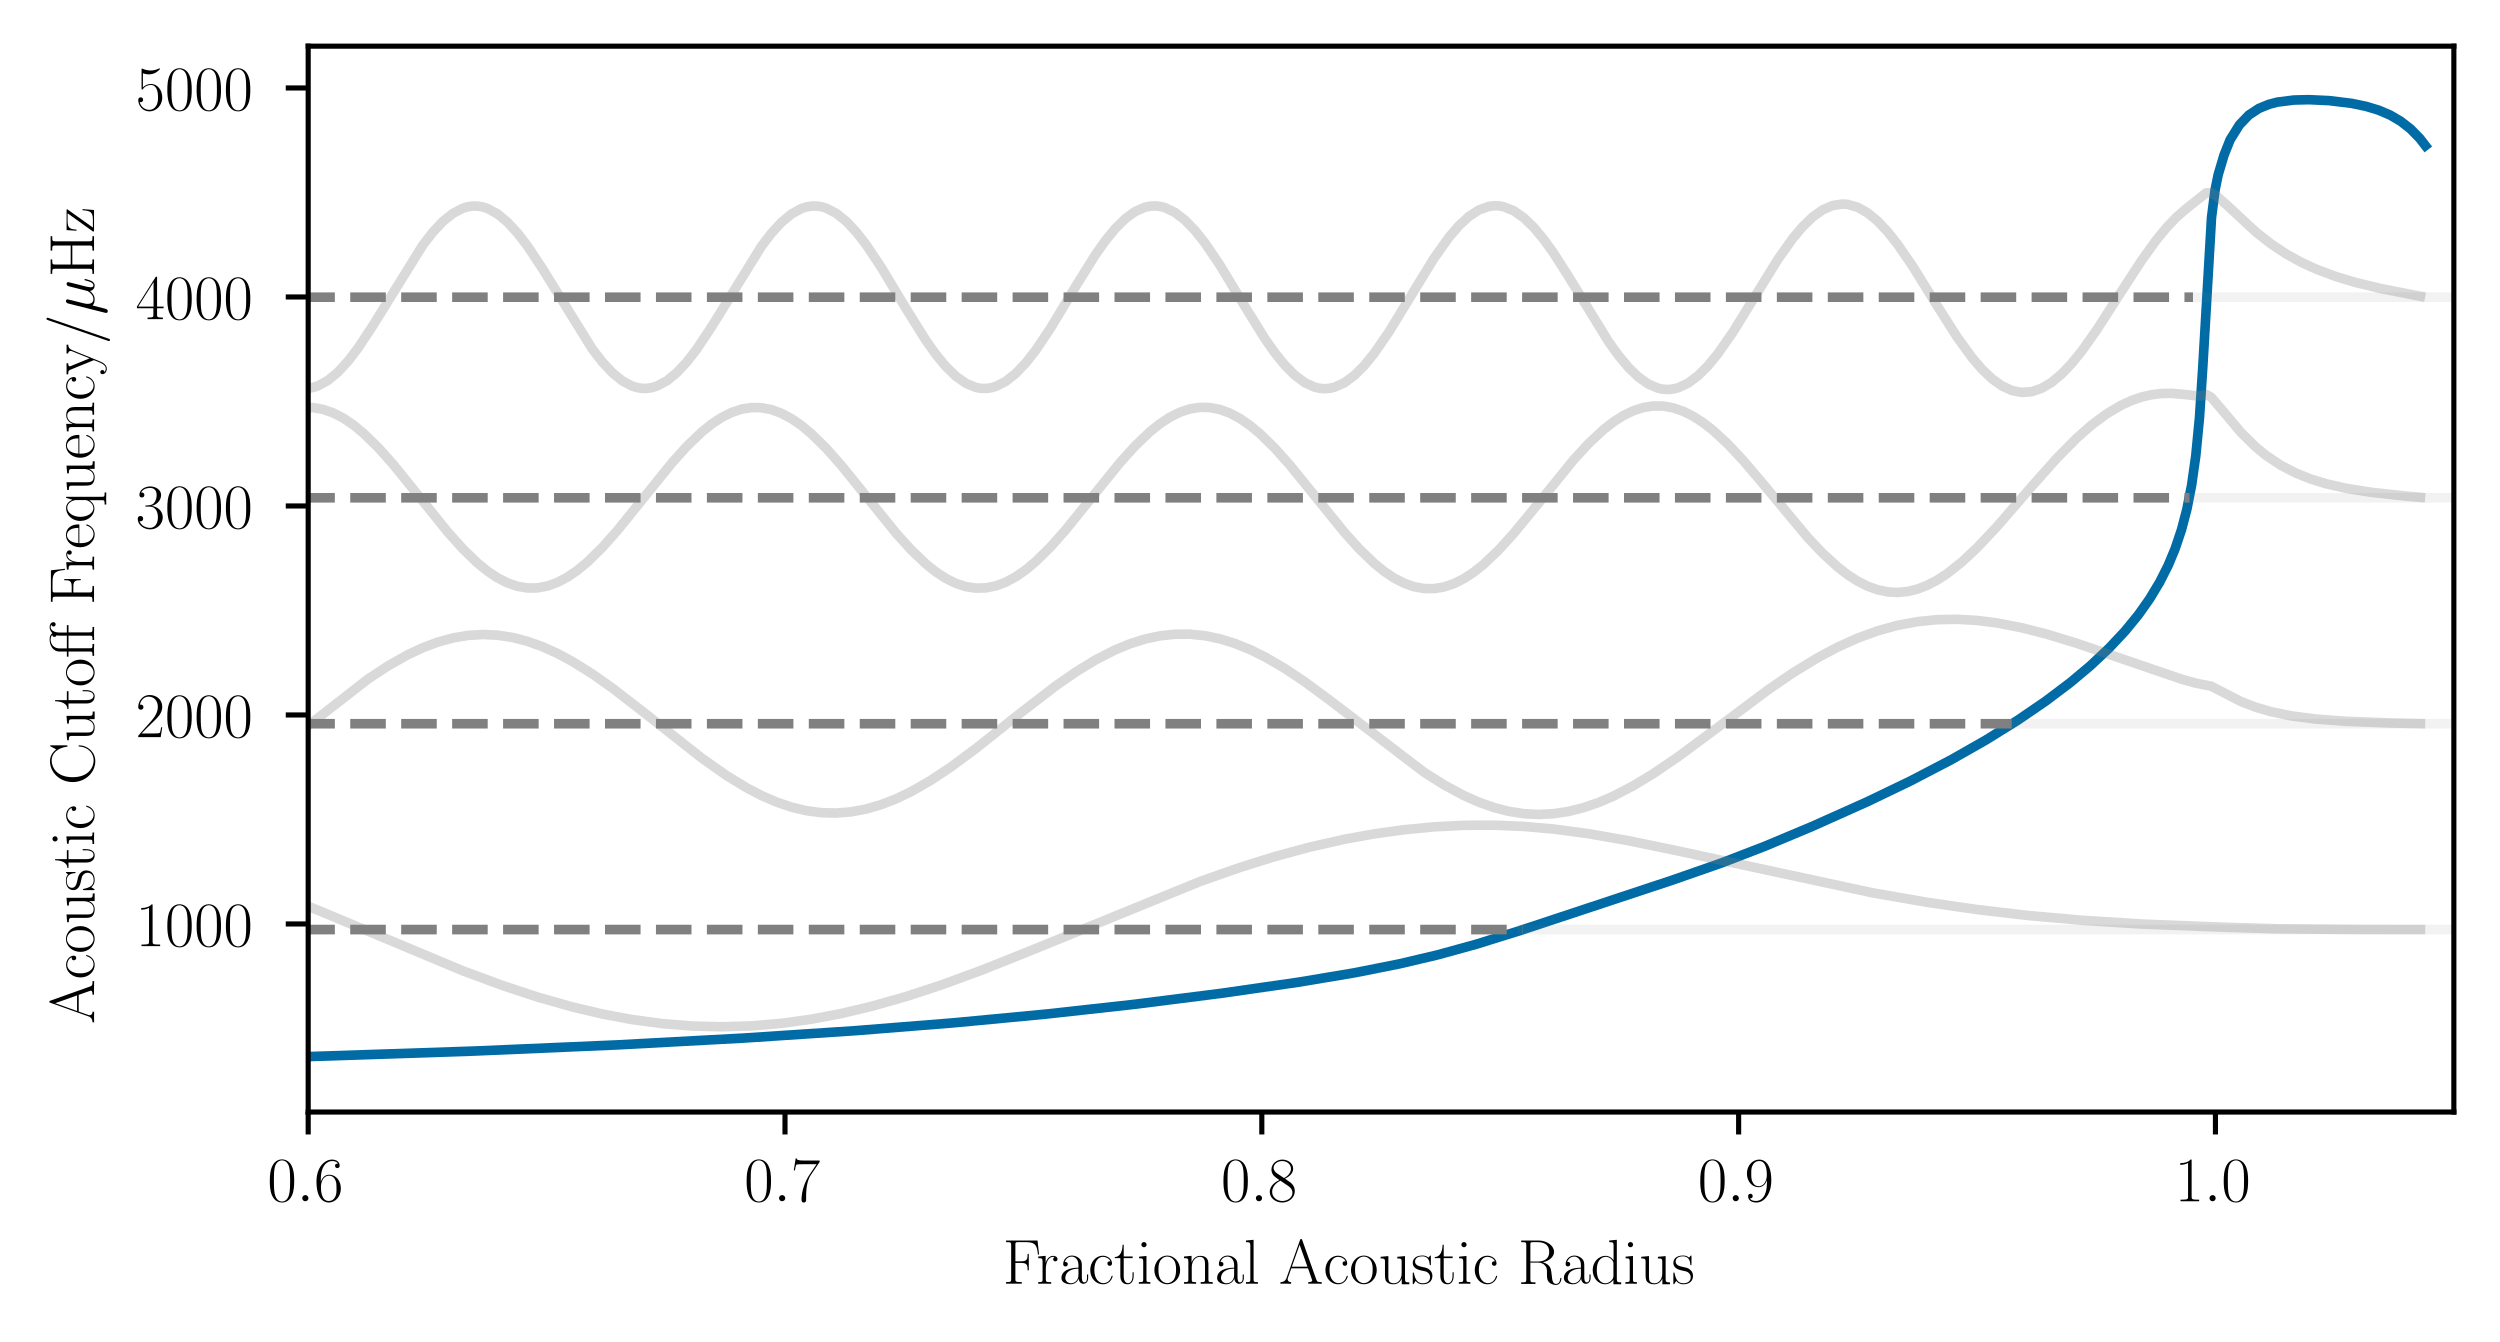 <?xml version="1.0" encoding="utf-8" standalone="no"?>
<!DOCTYPE svg PUBLIC "-//W3C//DTD SVG 1.1//EN"
  "http://www.w3.org/Graphics/SVG/1.1/DTD/svg11.dtd">
<!-- Created with matplotlib (https://matplotlib.org/) -->
<svg height="209.431pt" version="1.1" viewBox="0 0 390.088 209.431" width="390.088pt" xmlns="http://www.w3.org/2000/svg" xmlns:xlink="http://www.w3.org/1999/xlink">
 <defs>
  <style type="text/css">*{stroke-linecap:butt;stroke-linejoin:round;}</style>
 </defs>
 <g id="figure_1">
  <g id="patch_1">
   <path d="M 0 209.431 
L 390.088 209.431 
L 390.088 0 
L 0 0 
z
" style="fill:none;"/>
  </g>
  <g id="axes_1">
   <g id="patch_2">
    <path d="M 48.088 173.52 
L 382.888 173.52 
L 382.888 7.2 
L 48.088 7.2 
z
" style="fill:none;"/>
   </g>
   <g id="matplotlib.axis_1">
    <g id="xtick_1">
     <g id="line2d_1">
      <defs>
       <path d="M 0 0 
L 0 3.5 
" id="m624932d292" style="stroke:#000000;stroke-width:0.8;"/>
      </defs>
      <g>
       <use style="stroke:#000000;stroke-width:0.8;" x="48.088" xlink:href="#m624932d292" y="173.52"/>
      </g>
     </g>
     <g id="text_1">
      <!-- $\mathdefault{0.6}$ -->
      <g transform="translate(41.723 187.438)scale(0.1 -0.1)">
       <defs>
        <path d="M 42 31.641 
C 42 37.75 41.906 48.125 37.703 56.109 
C 34 63.109 28.094 65.594 22.906 65.594 
C 18.094 65.594 12 63.406 8.203 56.203 
C 4.203 48.719 3.797 39.438 3.797 31.641 
C 3.797 25.953 3.906 17.281 7 9.672 
C 11.297 -0.609 19 -2 22.906 -2 
C 27.5 -2 34.5 -0.109 38.594 9.375 
C 41.594 16.281 42 24.359 42 31.641 
z
M 22.906 -0.406 
C 16.5 -0.406 12.703 5.078 11.297 12.688 
C 10.203 18.562 10.203 27.156 10.203 32.75 
C 10.203 40.438 10.203 46.828 11.5 52.922 
C 13.406 61.391 19 64 22.906 64 
C 27 64 32.297 61.297 34.203 53.125 
C 35.5 47.438 35.594 40.734 35.594 32.75 
C 35.594 26.25 35.594 18.266 34.406 12.375 
C 32.297 1.484 26.406 -0.406 22.906 -0.406 
z
" id="CMR17-48"/>
        <path d="M 18.406 4.797 
C 18.406 7.688 16 9.672 13.594 9.672 
C 10.703 9.672 8.703 7.281 8.703 4.891 
C 8.703 2 11.094 0 13.5 0 
C 16.406 0 18.406 2.391 18.406 4.797 
z
" id="CMMI12-58"/>
        <path d="M 10.594 34 
C 10.594 57.656 21.797 63 28.297 63 
C 30.406 63 35.5 62.641 37.5 59 
C 35.906 59 32.906 59 32.906 55.516 
C 32.906 52.828 35.094 51.922 36.5 51.922 
C 37.406 51.922 40.094 52.312 40.094 55.625 
C 40.094 61.781 35.094 65.297 28.203 65.297 
C 16.297 65.297 3.797 52.969 3.797 31 
C 3.797 3.953 15.094 -2 23.094 -2 
C 32.797 -2 42 6.672 42 20.047 
C 42 32.516 33.906 41.594 23.703 41.594 
C 17.594 41.594 13.094 37.609 10.594 30.625 
z
M 23.094 0.391 
C 10.797 0.391 10.797 18.75 10.797 22.438 
C 10.797 29.625 14.203 40 23.5 40 
C 25.203 40 30.094 40 33.406 33.125 
C 35.203 29.219 35.203 25.141 35.203 20.141 
C 35.203 14.75 35.203 10.781 33.094 6.781 
C 30.906 2.672 27.703 0.391 23.094 0.391 
z
" id="CMR17-54"/>
       </defs>
       <use transform="scale(0.996)" xlink:href="#CMR17-48"/>
       <use transform="translate(45.69 0)scale(0.996)" xlink:href="#CMMI12-58"/>
       <use transform="translate(72.788 0)scale(0.996)" xlink:href="#CMR17-54"/>
      </g>
     </g>
    </g>
    <g id="xtick_2">
     <g id="line2d_2">
      <g>
       <use style="stroke:#000000;stroke-width:0.8;" x="122.488" xlink:href="#m624932d292" y="173.52"/>
      </g>
     </g>
     <g id="text_2">
      <!-- $\mathdefault{0.7}$ -->
      <g transform="translate(116.123 187.438)scale(0.1 -0.1)">
       <defs>
        <path d="M 45.094 61.578 
L 45.094 63.766 
L 21.594 63.766 
C 9.906 63.766 9.703 65.078 9.297 67 
L 7.5 67 
L 4.594 48.344 
L 6.406 48.344 
C 6.703 50.234 7.406 55.312 8.594 57.203 
C 9.203 58 16.594 58 18.297 58 
L 40.297 58 
L 29.203 41.578 
C 21.797 30.531 16.703 15.609 16.703 2.578 
C 16.703 1.391 16.703 -2 20.297 -2 
C 23.906 -2 23.906 1.391 23.906 2.672 
L 23.906 7.266 
C 23.906 23.562 26.703 34.312 31.297 41.188 
z
" id="CMR17-55"/>
       </defs>
       <use transform="scale(0.996)" xlink:href="#CMR17-48"/>
       <use transform="translate(45.69 0)scale(0.996)" xlink:href="#CMMI12-58"/>
       <use transform="translate(72.788 0)scale(0.996)" xlink:href="#CMR17-55"/>
      </g>
     </g>
    </g>
    <g id="xtick_3">
     <g id="line2d_3">
      <g>
       <use style="stroke:#000000;stroke-width:0.8;" x="196.888" xlink:href="#m624932d292" y="173.52"/>
      </g>
     </g>
     <g id="text_3">
      <!-- $\mathdefault{0.8}$ -->
      <g transform="translate(190.523 187.438)scale(0.1 -0.1)">
       <defs>
        <path d="M 27.203 35.375 
C 33.5 38.547 39.906 43.328 39.906 50.984 
C 39.906 60.016 31.094 65.297 23 65.297 
C 13.906 65.297 5.906 58.734 5.906 49.688 
C 5.906 47.203 6.5 42.922 10.406 39.141 
C 11.406 38.156 15.594 35.172 18.297 33.281 
C 13.797 30.984 3.297 25.531 3.297 14.594 
C 3.297 4.359 13.094 -2 22.797 -2 
C 33.5 -2 42.5 5.656 42.5 15.781 
C 42.5 24.844 36.406 29.016 32.406 31.703 
z
M 14.094 44.094 
C 13.297 44.594 9.297 47.672 9.297 52.359 
C 9.297 58.422 15.594 63 22.797 63 
C 30.703 63 36.5 57.438 36.5 50.969 
C 36.5 41.703 26.094 36.422 25.594 36.422 
C 25.5 36.422 25.406 36.422 24.594 37.031 
z
M 32.5 23.734 
C 34 22.641 38.797 19.375 38.797 13.297 
C 38.797 5.953 31.406 0.391 23 0.391 
C 13.906 0.391 7 6.844 7 14.688 
C 7 22.547 13.094 29.094 20 32.188 
z
" id="CMR17-56"/>
       </defs>
       <use transform="scale(0.996)" xlink:href="#CMR17-48"/>
       <use transform="translate(45.69 0)scale(0.996)" xlink:href="#CMMI12-58"/>
       <use transform="translate(72.788 0)scale(0.996)" xlink:href="#CMR17-56"/>
      </g>
     </g>
    </g>
    <g id="xtick_4">
     <g id="line2d_4">
      <g>
       <use style="stroke:#000000;stroke-width:0.8;" x="271.288" xlink:href="#m624932d292" y="173.52"/>
      </g>
     </g>
     <g id="text_4">
      <!-- $\mathdefault{0.9}$ -->
      <g transform="translate(264.923 187.438)scale(0.1 -0.1)">
       <defs>
        <path d="M 35.203 29.125 
C 35.203 7.25 26.094 0.484 18.594 0.484 
C 16.297 0.484 10.703 0.484 8.406 4.594 
C 11 4.188 12.906 5.578 12.906 8.094 
C 12.906 10.812 10.703 11.703 9.297 11.703 
C 8.406 11.703 5.703 11.297 5.703 7.906 
C 5.703 1.109 11.594 -2 18.797 -2 
C 30.297 -2 42 10.531 42 32.391 
C 42 59.641 30.797 65.297 23.203 65.297 
C 13.297 65.297 3.797 56.688 3.797 43.406 
C 3.797 31.109 11.906 22 22.094 22 
C 30.5 22 34.203 29.734 35.203 33 
z
M 22.297 23.594 
C 19.594 23.594 15.797 24.094 12.703 30.031 
C 10.594 33.891 10.594 38.453 10.594 43.297 
C 10.594 49.156 10.594 53.203 13.406 57.562 
C 14.797 59.641 17.406 63 23.203 63 
C 35 63 35 45.078 35 41.125 
C 35 34.094 31.797 23.594 22.297 23.594 
z
" id="CMR17-57"/>
       </defs>
       <use transform="scale(0.996)" xlink:href="#CMR17-48"/>
       <use transform="translate(45.69 0)scale(0.996)" xlink:href="#CMMI12-58"/>
       <use transform="translate(72.788 0)scale(0.996)" xlink:href="#CMR17-57"/>
      </g>
     </g>
    </g>
    <g id="xtick_5">
     <g id="line2d_5">
      <g>
       <use style="stroke:#000000;stroke-width:0.8;" x="345.688" xlink:href="#m624932d292" y="173.52"/>
      </g>
     </g>
     <g id="text_5">
      <!-- $\mathdefault{1.0}$ -->
      <g transform="translate(339.323 187.438)scale(0.1 -0.1)">
       <defs>
        <path d="M 26.594 63.406 
C 26.594 65.5 26.5 65.5 25.094 65.5 
C 21.203 61.188 15.297 59.797 9.703 59.797 
C 9.406 59.797 8.906 59.797 8.797 59.5 
C 8.703 59.297 8.703 59.094 8.703 57 
C 11.797 57 17 57.594 21 59.984 
L 21 7.203 
C 21 3.688 20.797 2.5 12.203 2.5 
L 9.203 2.5 
L 9.203 0 
C 14 0 19 0 23.797 0 
C 28.594 0 33.594 0 38.406 0 
L 38.406 2.5 
L 35.406 2.5 
C 26.797 2.5 26.594 3.594 26.594 7.156 
z
" id="CMR17-49"/>
       </defs>
       <use transform="scale(0.996)" xlink:href="#CMR17-49"/>
       <use transform="translate(45.69 0)scale(0.996)" xlink:href="#CMMI12-58"/>
       <use transform="translate(72.788 0)scale(0.996)" xlink:href="#CMR17-48"/>
      </g>
     </g>
    </g>
    <g id="text_6">
     <!-- Fractional Acoustic Radius -->
     <g transform="translate(156.473 200.294)scale(0.1 -0.1)">
      <defs>
       <path d="M 54.406 67.578 
L 5.094 67.578 
L 5.094 65 
C 12 65 13.094 65 13.094 60.531 
L 13.094 6.969 
C 13.094 2.5 12 2.5 5.094 2.5 
L 5.094 0 
C 8 0 13.594 0 16.703 0 
C 20.797 0 25.594 0 29.703 0 
L 29.703 2.5 
L 27.5 2.5 
C 19.906 2.5 19.703 3.484 19.703 7.062 
L 19.703 32.422 
L 28.703 32.422 
C 38 32.422 38.906 29.141 38.906 20.812 
L 40.703 20.812 
L 40.703 46.672 
L 38.906 46.672 
C 38.906 38.281 38 35 28.703 35 
L 19.703 35 
L 19.703 61.109 
C 19.703 64.5 19.906 65 23.906 65 
L 36.797 65 
C 51.906 65 53.594 58.828 55 45.562 
L 56.797 45.562 
z
" id="CMR17-70"/>
       <path d="M 15 23.391 
C 15 33 19.094 42 26.594 42 
C 27.297 42 28 41.906 28.703 41.594 
C 28.703 41.594 26.5 40.891 26.5 38.312 
C 26.5 35.906 28.406 34.906 29.906 34.906 
C 31.094 34.906 33.297 35.609 33.297 38.406 
C 33.297 41.609 30.094 43.594 26.703 43.594 
C 19.094 43.594 15.797 36.203 14.797 32.703 
L 14.703 32.703 
L 14.703 43.594 
L 3.094 42.5 
L 3.094 39.906 
C 9 39.906 9.906 39.297 9.906 34.5 
L 9.906 6.688 
C 9.906 2.875 9.5 2.391 3.094 2.391 
L 3.094 -0.203 
C 5.5 0 10.094 0 12.703 0 
C 15.594 0 20.703 0 23.406 -0.203 
L 23.406 2.391 
C 16.203 2.391 15 2.391 15 6.875 
z
" id="CMR17-114"/>
       <path d="M 36 25.828 
C 36 32.375 36 35.844 31.797 39.734 
C 28.094 43 23.797 44 20.406 44 
C 12.5 44 6.797 37.609 6.797 30.797 
C 6.797 27 9.797 27 10.406 27 
C 11.703 27 14 27.781 14 30.531 
C 14 33 12.094 34.078 10.406 34.078 
C 10 34.078 9.5 33.969 9.203 33.875 
C 11.297 40.5 16.703 42.406 20.203 42.406 
C 25.203 42.406 30.703 37.953 30.703 29.453 
L 30.703 25 
C 24.797 25 17.703 24.203 12.094 21.203 
C 5.797 17.703 4 12.703 4 8.906 
C 4 1.203 13 -1 18.297 -1 
C 23.797 -1 28.906 2.172 31.094 7.984 
C 31.297 3.641 34.094 -0.281 38.5 -0.281 
C 40.594 -0.281 45.906 1.094 45.906 8.859 
L 45.906 14.375 
L 44.094 14.375 
L 44.094 8.781 
C 44.094 2.781 41.406 2 40.094 2 
C 36 2 36 7.156 36 11.531 
z
M 30.703 13.594 
C 30.703 4.953 24.5 0.594 19 0.594 
C 14 0.594 10.094 4.297 10.094 8.906 
C 10.094 11.891 11.406 17.188 17.203 20.391 
C 22 23.094 27.5 23.5 30.703 23.5 
z
" id="CMR17-97"/>
       <path d="M 34.906 35 
C 33 35 30.203 35 30.203 31.516 
C 30.203 28.719 32.5 27.922 33.797 27.922 
C 34.5 27.922 37.406 28.234 37.406 31.625 
C 37.406 38.547 30.594 43.797 22.906 43.797 
C 12.297 43.797 3.297 34.031 3.297 21.297 
C 3.297 8.062 12.703 -1 22.906 -1 
C 35.297 -1 38.406 10.578 38.406 11.688 
C 38.406 12.094 38.297 12.391 37.594 12.391 
C 36.906 12.391 36.797 12.297 36.406 10.984 
C 33.797 2.812 28.094 0.797 23.797 0.797 
C 17.406 0.797 9.703 6.672 9.703 21.391 
C 9.703 36.531 17.094 42 23 42 
C 26.906 42 32.703 40.203 34.906 35 
z
" id="CMR17-99"/>
       <path d="M 15.094 40 
L 29.094 40 
L 29.094 42.578 
L 15.094 42.578 
L 15.094 61 
L 13.297 61 
C 13.094 50.703 9.594 41.688 1.094 41.688 
L 1.094 40 
L 9.797 40 
L 9.797 12.047 
C 9.797 10.156 9.797 -1 21.406 -1 
C 27.297 -1 30.703 4.781 30.703 12.141 
L 30.703 17.812 
L 28.906 17.812 
L 28.906 12.234 
C 28.906 5.375 26.203 0.797 22 0.797 
C 19.094 0.797 15.094 2.781 15.094 11.844 
z
" id="CMR17-116"/>
       <path d="M 15.5 61.078 
C 15.5 63.266 13.703 65.156 11.406 65.156 
C 9.203 65.156 7.297 63.375 7.297 61.078 
C 7.297 58.891 9.094 57 11.406 57 
C 13.594 57 15.5 58.797 15.5 61.078 
z
M 3.797 42.281 
L 3.797 39.703 
C 9.406 39.703 10.203 39.094 10.203 34.328 
L 10.203 6.672 
C 10.203 2.875 9.797 2.391 3.406 2.391 
L 3.406 -0.203 
C 5.797 0 10.094 0 12.594 0 
C 15 0 19.094 0 21.406 -0.203 
L 21.406 2.391 
C 15.5 2.391 15.297 2.984 15.297 6.562 
L 15.297 43.375 
z
" id="CMR17-105"/>
       <path d="M 43.094 21.188 
C 43.094 34 33.797 44 22.906 44 
C 12 44 2.703 34 2.703 21.188 
C 2.703 8.609 12 -1 22.906 -1 
C 33.797 -1 43.094 8.609 43.094 21.188 
z
M 22.906 0.797 
C 18.203 0.797 14.203 3.594 11.906 7.5 
C 9.406 11.984 9.094 17.594 9.094 22 
C 9.094 26.203 9.297 31.406 11.906 35.906 
C 13.906 39.203 17.797 42.406 22.906 42.406 
C 27.406 42.406 31.203 39.906 33.594 36.406 
C 36.703 31.703 36.703 25.109 36.703 22 
C 36.703 18.094 36.5 12.109 33.797 7.297 
C 31 2.703 26.703 0.797 22.906 0.797 
z
" id="CMR17-111"/>
       <path d="M 41.5 30.203 
C 41.5 35.297 40.5 43.594 28.703 43.594 
C 20.797 43.594 16.703 37.5 15.203 33.5 
L 15.094 33.5 
L 15.094 43.594 
L 3.297 42.5 
L 3.297 39.906 
C 9.203 39.906 10.094 39.297 10.094 34.5 
L 10.094 6.688 
C 10.094 2.875 9.703 2.391 3.297 2.391 
L 3.297 -0.203 
C 5.703 0 10.094 0 12.703 0 
C 15.297 0 19.797 0 22.203 -0.203 
L 22.203 2.391 
C 15.797 2.391 15.406 2.781 15.406 6.688 
L 15.406 25.906 
C 15.406 35.109 21 42 28 42 
C 35.406 42 36.203 35.406 36.203 30.594 
L 36.203 6.688 
C 36.203 2.875 35.797 2.391 29.406 2.391 
L 29.406 -0.203 
C 31.797 0 36.203 0 38.797 0 
C 41.406 0 45.906 0 48.297 -0.203 
L 48.297 2.391 
C 41.906 2.391 41.5 2.781 41.5 6.688 
z
" id="CMR17-110"/>
       <path d="M 15.297 68.688 
L 3.406 67.594 
L 3.406 65 
C 9.297 65 10.203 64.406 10.203 59.641 
L 10.203 6.656 
C 10.203 2.875 9.797 2.391 3.406 2.391 
L 3.406 -0.203 
C 5.797 0 10.203 0 12.703 0 
C 15.297 0 19.703 0 22.094 -0.203 
L 22.094 2.391 
C 15.703 2.391 15.297 2.781 15.297 6.656 
z
" id="CMR17-108"/>
       <path d="M 36.297 68.406 
C 35.797 69.703 35.594 70 34.594 70 
C 33.594 70 33.406 69.703 32.906 68.406 
L 11.703 8.844 
C 9.797 3.484 5.797 2.391 2.297 2.391 
L 2.297 -0.203 
C 4.094 0 8.094 0 10 0 
C 12.5 0 16.5 0 18.906 -0.203 
L 18.906 2.391 
C 14.203 2.391 13.5 5.641 13.5 6.859 
C 13.5 7.766 13.703 8.281 13.906 8.891 
L 19.203 24 
L 45.406 24 
L 51.406 6.906 
C 51.906 5.703 51.906 5.5 51.906 5.109 
C 51.906 2.391 47.594 2.391 45.703 2.391 
L 45.703 0 
C 48.594 0 53.797 0 56.906 0 
C 59.5 0 64.5 0 66.906 -0.203 
L 66.906 2.391 
C 61.594 2.391 59.797 2.391 58.5 6.047 
z
M 32.297 60.828 
L 44.5 26.594 
L 20.094 26.594 
z
" id="CMR17-65"/>
       <path d="M 29.406 42.078 
L 29.406 39.5 
C 35.297 39.5 36.203 38.891 36.203 34.156 
L 36.203 16.125 
C 36.203 7.812 31.703 0.594 24.297 0.594 
C 16.094 0.594 15.406 5.438 15.406 10.594 
L 15.406 43.172 
L 3.297 42.078 
L 3.297 39.5 
C 7.297 39.5 10 39.5 10.094 35.531 
L 10.094 16.531 
C 10.094 9.891 10.094 5.641 12.703 2.859 
C 14 1.578 16.5 -1 23.703 -1 
C 32.203 -1 35.5 5.891 36.297 7.906 
L 36.406 7.906 
L 36.406 -0.984 
L 48.297 -0.984 
L 48.297 2 
C 42.406 2 41.5 2.594 41.5 7.391 
L 41.5 43.172 
z
" id="CMR17-117"/>
       <path d="M 30.906 42.141 
C 30.906 43.953 30.797 44.047 30.203 44.047 
C 29.797 44.047 29.703 43.953 28.5 42.453 
C 28.203 42.047 27.297 41.031 27 40.641 
C 23.797 44.047 19.297 44.047 17.594 44.047 
C 6.5 44.047 2.5 38.234 2.5 32.438 
C 2.5 23.406 12.703 21.328 15.594 20.703 
C 21.906 19.422 24.094 19.016 26.203 17.203 
C 27.5 16.016 29.703 13.812 29.703 10.219 
C 29.703 6 27.297 0.594 18.094 0.594 
C 9.406 0.594 6.297 7.188 4.5 15.953 
C 4.203 17.344 4.203 17.453 3.406 17.453 
C 2.594 17.453 2.5 17.344 2.5 15.359 
L 2.5 0.984 
C 2.5 -0.797 2.594 -0.906 3.203 -0.906 
C 3.703 -0.906 3.797 -0.797 4.297 0 
C 4.906 0.891 6.406 3.297 7 4.312 
C 9 1.609 12.5 -1 18.094 -1 
C 28 -1 33.297 4.422 33.297 12.25 
C 33.297 17.375 30.594 20.078 29.297 21.281 
C 26.297 24.391 22.797 25.094 18.594 25.891 
C 13.094 27.109 6.094 28.516 6.094 34.641 
C 6.094 37.234 7.5 42.766 17.594 42.766 
C 28.297 42.766 28.906 32.719 29.094 29.5 
C 29.203 29 29.703 28.891 30 28.891 
C 30.906 28.891 30.906 29.203 30.906 30.906 
z
" id="CMR17-115"/>
       <path d="M 39.203 33.531 
C 48.703 35.438 56.703 41.812 56.703 49.781 
C 56.703 59.141 46.094 67.594 32.094 67.594 
L 5.203 67.594 
L 5.203 65 
C 12.094 65 13.203 65 13.203 60.516 
L 13.203 6.484 
C 13.203 2 12.094 2 5.203 2 
L 5.203 -0.406 
C 8.094 -0.406 13.297 -0.406 16.406 -0.406 
C 19.5 -0.406 24.703 -0.406 27.594 -0.406 
L 27.594 2 
C 20.703 2 19.594 2 19.594 6.516 
L 19.594 33 
L 31.297 33 
C 37 33 40.203 30.688 41.594 29.391 
C 45.594 25.5 45.594 22.797 45.594 16 
C 45.594 9.297 45.594 5.891 48.594 2.5 
C 52.406 -1.594 57.5 -2 59.703 -2 
C 67.094 -2 68.203 6.188 68.203 7.859 
C 68.203 8.438 68.203 9.141 67.297 9.141 
C 66.5 9.141 66.406 8.547 66.406 8.156 
C 65.906 1.75 63 -0.406 59.906 -0.406 
C 54.406 -0.406 53.797 5.859 53.203 11.938 
C 52.906 14.031 52.703 15.516 52.5 17.703 
C 51.906 22.688 51.094 29.953 39.203 33.531 
z
M 31 34.594 
L 19.594 34.594 
L 19.594 61.141 
C 19.594 64.516 19.797 65 23.797 65 
L 31.094 65 
C 39.406 65 49.094 62.141 49.094 49.844 
C 49.094 37.062 38.5 34.594 31 34.594 
z
" id="CMR17-82"/>
       <path d="M 29.203 67.594 
L 29.203 65 
C 35.094 65 36 64.406 36 59.688 
L 36 36.641 
C 35.594 37.141 31.5 43.594 23.406 43.594 
C 13.203 43.594 3.297 34.5 3.297 21.312 
C 3.297 8.203 12.594 -1 22.406 -1 
C 30.906 -1 35.297 5.266 35.797 5.938 
L 35.797 -0.984 
L 47.906 -0.984 
L 47.906 2 
C 42 2 41.094 2.594 41.094 7.391 
L 41.094 68.688 
z
M 35.797 11.797 
C 35.797 8.797 34 6.094 31.703 4.094 
C 28.297 1.094 24.906 0.594 23 0.594 
C 20.094 0.594 9.703 2.094 9.703 21.188 
C 9.703 40.812 21.297 42 23.906 42 
C 28.5 42 32.203 39.406 34.5 35.797 
C 35.797 33.703 35.797 33.406 35.797 31.609 
z
" id="CMR17-100"/>
      </defs>
      <use transform="scale(0.996)" xlink:href="#CMR17-70"/>
      <use transform="translate(52.177 0)scale(0.996)" xlink:href="#CMR17-114"/>
      <use transform="translate(87.457 0)scale(0.996)" xlink:href="#CMR17-97"/>
      <use transform="translate(133.148 0)scale(0.996)" xlink:href="#CMR17-99"/>
      <use transform="translate(173.633 0)scale(0.996)" xlink:href="#CMR17-116"/>
      <use transform="translate(208.914 0)scale(0.996)" xlink:href="#CMR17-105"/>
      <use transform="translate(233.785 0)scale(0.996)" xlink:href="#CMR17-111"/>
      <use transform="translate(279.476 0)scale(0.996)" xlink:href="#CMR17-110"/>
      <use transform="translate(330.371 0)scale(0.996)" xlink:href="#CMR17-97"/>
      <use transform="translate(376.062 0)scale(0.996)" xlink:href="#CMR17-108"/>
      <use transform="translate(431.009 0)scale(0.996)" xlink:href="#CMR17-65"/>
      <use transform="translate(500.081 0)scale(0.996)" xlink:href="#CMR17-99"/>
      <use transform="translate(540.567 0)scale(0.996)" xlink:href="#CMR17-111"/>
      <use transform="translate(586.257 0)scale(0.996)" xlink:href="#CMR17-117"/>
      <use transform="translate(637.153 0)scale(0.996)" xlink:href="#CMR17-115"/>
      <use transform="translate(672.954 0)scale(0.996)" xlink:href="#CMR17-116"/>
      <use transform="translate(708.235 0)scale(0.996)" xlink:href="#CMR17-105"/>
      <use transform="translate(733.106 0)scale(0.996)" xlink:href="#CMR17-99"/>
      <use transform="translate(803.667 0)scale(0.996)" xlink:href="#CMR17-82"/>
      <use transform="translate(871.459 0)scale(0.996)" xlink:href="#CMR17-97"/>
      <use transform="translate(917.149 0)scale(0.996)" xlink:href="#CMR17-100"/>
      <use transform="translate(968.044 0)scale(0.996)" xlink:href="#CMR17-105"/>
      <use transform="translate(992.915 0)scale(0.996)" xlink:href="#CMR17-117"/>
      <use transform="translate(1043.811 0)scale(0.996)" xlink:href="#CMR17-115"/>
     </g>
    </g>
   </g>
   <g id="matplotlib.axis_2">
    <g id="ytick_1">
     <g id="line2d_6">
      <defs>
       <path d="M 0 0 
L -3.5 0 
" id="m4cf1977c81" style="stroke:#000000;stroke-width:0.8;"/>
      </defs>
      <g>
       <use style="stroke:#000000;stroke-width:0.8;" x="48.088" xlink:href="#m4cf1977c81" y="144.169"/>
      </g>
     </g>
     <g id="text_7">
      <!-- $\mathdefault{1000}$ -->
      <g transform="translate(21.163 147.629)scale(0.1 -0.1)">
       <use transform="scale(0.996)" xlink:href="#CMR17-49"/>
       <use transform="translate(45.69 0)scale(0.996)" xlink:href="#CMR17-48"/>
       <use transform="translate(91.381 0)scale(0.996)" xlink:href="#CMR17-48"/>
       <use transform="translate(137.071 0)scale(0.996)" xlink:href="#CMR17-48"/>
      </g>
     </g>
    </g>
    <g id="ytick_2">
     <g id="line2d_7">
      <g>
       <use style="stroke:#000000;stroke-width:0.8;" x="48.088" xlink:href="#m4cf1977c81" y="111.558"/>
      </g>
     </g>
     <g id="text_8">
      <!-- $\mathdefault{2000}$ -->
      <g transform="translate(21.163 115.017)scale(0.1 -0.1)">
       <defs>
        <path d="M 41.703 15.453 
L 39.906 15.453 
C 38.906 8.375 38.094 7.172 37.703 6.562 
C 37.203 5.766 30 5.766 28.594 5.766 
L 9.406 5.766 
C 13 9.672 20 16.75 28.5 24.953 
C 34.594 30.734 41.703 37.531 41.703 47.422 
C 41.703 59.219 32.297 66 21.797 66 
C 10.797 66 4.094 56.312 4.094 47.344 
C 4.094 43.438 7 42.938 8.203 42.938 
C 9.203 42.938 12.203 43.547 12.203 47.031 
C 12.203 50.109 9.594 51 8.203 51 
C 7.594 51 7 50.906 6.594 50.703 
C 8.5 59.219 14.297 63.406 20.406 63.406 
C 29.094 63.406 34.797 56.516 34.797 47.422 
C 34.797 38.734 29.703 31.25 24 24.75 
L 4.094 2.281 
L 4.094 0 
L 39.297 0 
z
" id="CMR17-50"/>
       </defs>
       <use transform="scale(0.996)" xlink:href="#CMR17-50"/>
       <use transform="translate(45.69 0)scale(0.996)" xlink:href="#CMR17-48"/>
       <use transform="translate(91.381 0)scale(0.996)" xlink:href="#CMR17-48"/>
       <use transform="translate(137.071 0)scale(0.996)" xlink:href="#CMR17-48"/>
      </g>
     </g>
    </g>
    <g id="ytick_3">
     <g id="line2d_8">
      <g>
       <use style="stroke:#000000;stroke-width:0.8;" x="48.088" xlink:href="#m4cf1977c81" y="78.946"/>
      </g>
     </g>
     <g id="text_9">
      <!-- $\mathdefault{3000}$ -->
      <g transform="translate(21.163 82.405)scale(0.1 -0.1)">
       <defs>
        <path d="M 22.094 33.703 
C 31 33.703 34.906 25.969 34.906 17.031 
C 34.906 5 28.5 0.391 22.703 0.391 
C 17.406 0.391 8.797 3.031 6.094 10.828 
C 6.594 10.625 7.094 10.625 7.594 10.625 
C 10 10.625 11.797 12.219 11.797 14.812 
C 11.797 17.703 9.594 19 7.594 19 
C 5.906 19 3.297 18.203 3.297 14.469 
C 3.297 5.234 12.297 -2 22.906 -2 
C 34 -2 42.5 6.719 42.5 16.953 
C 42.5 26.672 34.5 33.703 25 34.797 
C 32.594 36.375 39.906 43.062 39.906 52.016 
C 39.906 59.688 32 65.297 23 65.297 
C 13.906 65.297 5.906 59.828 5.906 52.016 
C 5.906 48.594 8.5 48 9.797 48 
C 11.906 48 13.703 49.297 13.703 51.891 
C 13.703 54.469 11.906 55.766 9.797 55.766 
C 9.406 55.766 8.906 55.766 8.5 55.578 
C 11.406 61.859 19.297 63 22.797 63 
C 26.297 63 32.906 61.328 32.906 51.875 
C 32.906 49.109 32.5 44.188 29.094 39.844 
C 26.094 36 22.703 36 19.406 35.688 
C 18.906 35.688 16.594 35.453 16.203 35.453 
C 15.5 35.359 15.094 35.266 15.094 34.5 
C 15.094 33.797 15.203 33.703 17.203 33.703 
z
" id="CMR17-51"/>
       </defs>
       <use transform="scale(0.996)" xlink:href="#CMR17-51"/>
       <use transform="translate(45.69 0)scale(0.996)" xlink:href="#CMR17-48"/>
       <use transform="translate(91.381 0)scale(0.996)" xlink:href="#CMR17-48"/>
       <use transform="translate(137.071 0)scale(0.996)" xlink:href="#CMR17-48"/>
      </g>
     </g>
    </g>
    <g id="ytick_4">
     <g id="line2d_9">
      <g>
       <use style="stroke:#000000;stroke-width:0.8;" x="48.088" xlink:href="#m4cf1977c81" y="46.334"/>
      </g>
     </g>
     <g id="text_10">
      <!-- $\mathdefault{4000}$ -->
      <g transform="translate(21.163 49.793)scale(0.1 -0.1)">
       <defs>
        <path d="M 33.594 64.406 
C 33.594 66.5 33.5 66.5 31.703 66.5 
L 2 19.594 
L 2 17 
L 27.797 17 
L 27.797 7.141 
C 27.797 3.5 27.594 2.5 20.594 2.5 
L 18.703 2.5 
L 18.703 0 
C 21.906 0 27.297 0 30.703 0 
C 34.094 0 39.5 0 42.703 0 
L 42.703 2.5 
L 40.797 2.5 
C 33.797 2.5 33.594 3.5 33.594 7.141 
L 33.594 17 
L 43.797 17 
L 43.797 19.594 
L 33.594 19.594 
z
M 28.094 57.859 
L 28.094 19.594 
L 4 19.594 
z
" id="CMR17-52"/>
       </defs>
       <use transform="scale(0.996)" xlink:href="#CMR17-52"/>
       <use transform="translate(45.69 0)scale(0.996)" xlink:href="#CMR17-48"/>
       <use transform="translate(91.381 0)scale(0.996)" xlink:href="#CMR17-48"/>
       <use transform="translate(137.071 0)scale(0.996)" xlink:href="#CMR17-48"/>
      </g>
     </g>
    </g>
    <g id="ytick_5">
     <g id="line2d_10">
      <g>
       <use style="stroke:#000000;stroke-width:0.8;" x="48.088" xlink:href="#m4cf1977c81" y="13.722"/>
      </g>
     </g>
     <g id="text_11">
      <!-- $\mathdefault{5000}$ -->
      <g transform="translate(21.163 17.182)scale(0.1 -0.1)">
       <defs>
        <path d="M 11.406 57.688 
C 12.406 57.281 16.5 56 20.703 56 
C 30 56 35.094 61.109 38 64.062 
C 38 64.953 38 65.5 37.406 65.5 
C 37.297 65.5 37.094 65.5 36.297 65.047 
C 32.797 63.406 28.703 62.078 23.703 62.078 
C 20.703 62.078 16.203 62.484 11.297 64.672 
C 10.203 65.172 10 65.172 9.906 65.172 
C 9.406 65.172 9.297 65.062 9.297 63.078 
L 9.297 34.422 
C 9.297 32.641 9.297 32.141 10.297 32.141 
C 10.797 32.141 11 32.344 11.5 33.031 
C 14.703 37.516 19.094 39.406 24.094 39.406 
C 27.594 39.406 35.094 37.219 35.094 20.141 
C 35.094 16.953 35.094 11.172 32.094 6.578 
C 29.594 2.484 25.703 0.391 21.406 0.391 
C 14.797 0.391 8.094 5 6.297 12.719 
C 6.703 12.609 7.5 12.422 7.906 12.422 
C 9.203 12.422 11.703 13.125 11.703 16.219 
C 11.703 18.906 9.797 20 7.906 20 
C 5.594 20 4.094 18.594 4.094 15.797 
C 4.094 7.094 11 -2 21.594 -2 
C 31.906 -2 41.703 6.875 41.703 19.75 
C 41.703 31.719 33.906 41 24.203 41 
C 19.094 41 14.797 39.109 11.406 35.531 
z
" id="CMR17-53"/>
       </defs>
       <use transform="scale(0.996)" xlink:href="#CMR17-53"/>
       <use transform="translate(45.69 0)scale(0.996)" xlink:href="#CMR17-48"/>
       <use transform="translate(91.381 0)scale(0.996)" xlink:href="#CMR17-48"/>
       <use transform="translate(137.071 0)scale(0.996)" xlink:href="#CMR17-48"/>
      </g>
     </g>
    </g>
    <g id="text_12">
     <!-- Acoustic Cutoff Frequency/$\mu$Hz -->
     <g transform="translate(14.672 159.752)rotate(-90)scale(0.1 -0.1)">
      <defs>
       <path d="M 62.094 67.016 
C 62.094 68.797 62 68.906 61.406 68.906 
C 61 68.906 60.906 68.797 60.203 67.609 
L 55.797 59.25 
C 50.906 65.422 44.906 69 37.203 69 
C 20.094 69 4.594 54 4.594 33.562 
C 4.594 12.906 20.094 -2 37.297 -2 
C 52.594 -2 62.094 11.406 62.094 22.828 
C 62.094 23.812 62.094 24.219 61.203 24.219 
C 60.406 24.219 60.406 23.922 60.297 23.031 
C 59.5 9.141 49.5 0.594 38.703 0.594 
C 28.5 0.594 12.203 7.734 12.203 33.547 
C 12.203 59.453 28.797 66.406 38.5 66.406 
C 49.797 66.406 58 56.688 59.906 42.891 
C 60.094 41.688 60.094 41.484 61 41.484 
C 62.094 41.484 62.094 41.688 62.094 43.484 
z
" id="CMR17-67"/>
       <path d="M 39.906 40 
L 51.297 40 
L 51.297 42.578 
L 39.703 42.578 
L 39.703 54.594 
C 39.703 62.844 43.906 68 48.203 68 
C 49.5 68 51 67.609 52 66.906 
C 51.203 66.703 49.094 66.016 49.094 63.547 
C 49.094 60.953 51.094 60.156 52.5 60.156 
C 53.906 60.156 55.906 60.953 55.906 63.547 
C 55.906 67.312 52.297 69.594 48.297 69.594 
C 44.406 69.594 41.203 67.703 38.703 65.328 
C 36.406 68.594 32.594 69.594 28.703 69.594 
C 20.906 69.594 9.906 65.125 9.906 54.203 
L 9.906 42.578 
L 1.906 42.578 
L 1.906 40 
L 9.906 40 
L 9.906 6.672 
C 9.906 2.875 9.5 2.391 3.094 2.391 
L 3.094 -0.203 
C 5.5 0 9.906 0 12.406 0 
C 15 0 19.406 0 21.797 -0.203 
L 21.797 2.391 
C 15.406 2.391 15 2.781 15 6.672 
L 15 40 
L 34.797 40 
L 34.797 6.672 
C 34.797 2.875 34.406 2.391 28 2.391 
L 28 -0.203 
C 30.406 0 35 0 37.594 0 
C 40.5 0 45.594 0 48.297 -0.203 
L 48.297 2.391 
C 41.094 2.391 39.906 2.391 39.906 6.859 
z
M 14.797 42.578 
L 14.797 54.203 
C 14.797 63.234 21.797 68 28.5 68 
C 30 68 33.906 67.688 36.297 65.422 
C 34.5 65.422 32.797 64.625 32.797 62.141 
C 32.797 59.562 35.094 58.859 35.297 58.859 
C 34.797 57.062 34.797 55.094 34.797 54.391 
L 34.797 42.578 
z
" id="CMR17-11"/>
       <path d="M 38.094 23 
C 38.5 23.406 38.5 23.609 38.5 24.625 
C 38.5 34.969 33.094 44 21.703 44 
C 11.094 44 2.703 33.891 2.703 21.609 
C 2.703 8.609 12.203 -1 22.797 -1 
C 34 -1 38.406 9.484 38.406 11.562 
C 38.406 12.25 37.797 12.25 37.594 12.25 
C 36.906 12.25 36.797 12.047 36.406 10.875 
C 34.203 4.141 28.703 0.797 23.5 0.797 
C 19.203 0.797 14.906 3.172 12.203 7.5 
C 9.094 12.547 9.094 18.375 9.094 23 
z
M 9.203 24.5 
C 9.906 39.141 17.594 42.406 21.594 42.406 
C 28.406 42.406 33 35.891 33.094 24.5 
z
" id="CMR17-101"/>
       <path d="M 41.094 43.781 
L 39.5 43.781 
L 36.5 33.938 
C 34.203 39.203 30 43.781 23.297 43.781 
C 13.094 43.781 3.297 34.734 3.297 21.609 
C 3.297 8.562 12.5 -0.594 22.5 -0.594 
C 30.203 -0.594 34.5 5.281 35.797 7.469 
L 35.797 -12.328 
C 35.797 -16.109 35.406 -16.609 29 -16.609 
L 29 -19.188 
C 31.406 -19 35.797 -19 38.406 -19 
C 41 -19 45.5 -19 47.906 -19.188 
L 47.906 -16.609 
C 41.5 -16.609 41.094 -16.203 41.094 -12.328 
z
M 36 13.844 
C 36 9.562 32.406 5.578 32.094 5.281 
C 29 1.797 25.406 1 23 1 
C 15.5 1 9.703 10.453 9.703 21.484 
C 9.703 33.141 16.297 42 24 42 
C 32 42 36 32.938 36 27.766 
z
" id="CMR17-113"/>
       <path d="M 39 34.328 
C 41.5 40.406 46 40.406 47.406 40.406 
L 47.406 43 
C 45.5 43 43 43 41.094 43 
C 39 43 35.703 43 33.703 43.094 
L 33.703 40.5 
C 37.5 40.203 37.594 37.406 37.594 36.609 
C 37.594 35.625 37.406 35.125 36.906 33.922 
L 26 7.016 
L 14.094 36.031 
C 13.594 37.219 13.594 37.906 13.594 38.016 
C 13.594 40.203 15.906 40.406 18.297 40.406 
L 18.297 43.094 
C 15.906 43 11.594 43 9.094 43 
C 6.406 43 3.203 43 1 43.094 
L 1 40.406 
C 6.406 40.406 7 39.906 8.297 36.719 
L 23.203 0.234 
C 18.703 -11.531 16.094 -18.406 9.797 -18.406 
C 8.703 -18.406 6.203 -18.109 4.406 -16.312 
C 6.703 -16.109 7.703 -14.719 7.703 -13.016 
C 7.703 -11.328 6.5 -9.828 4.5 -9.828 
C 2.297 -9.828 1.203 -11.328 1.203 -13.125 
C 1.203 -17.109 5.297 -20 9.797 -20 
C 15.594 -20 19.203 -14.406 21.203 -9.438 
z
" id="CMR17-121"/>
       <path d="M 40.703 71.016 
C 41.203 72.297 41.203 72.5 41.203 72.703 
C 41.203 73.891 40.297 74.5 39.5 74.5 
C 38.297 74.5 37.906 73.703 37.5 72.5 
L 5.094 -21.516 
C 4.594 -22.812 4.594 -23.016 4.594 -23.219 
C 4.594 -24.406 5.5 -25 6.297 -25 
C 7.5 -25 7.906 -24.203 8.297 -23.016 
z
" id="CMR17-47"/>
       <path d="M 14.406 2.188 
C 16.906 -0.094 20.594 -1 24 -1 
C 30.406 -1 34.797 3.25 37.094 6.328 
C 38.094 1.078 42.297 -1 45.797 -1 
C 48.797 -1 51.203 0.781 53 4.328 
C 54.594 7.703 56 13.734 56 14.109 
C 56 14.609 55.594 15 55 15 
C 54.094 15 54 14.5 53.594 13.031 
C 52.094 7.203 50.203 1 46.094 1 
C 43.203 1 43 3.578 43 5.594 
C 43 7.875 43.906 11.484 44.594 14.469 
L 47.406 25.234 
C 47.797 27.141 48.906 31.609 49.406 33.422 
C 50 35.812 51.094 40.109 51.094 40.5 
C 51.094 42 49.906 43 48.406 43 
C 47.5 43 45.406 42.594 44.594 39.609 
L 37.594 11.875 
C 37.094 9.875 37.094 9.672 35.797 8.078 
C 34.594 6.391 30.703 1 24.406 1 
C 18.797 1 17 5.094 17 9.766 
C 17 12.672 17.906 16.156 18.297 17.859 
L 22.797 35.828 
C 23.297 37.719 24.094 40.906 24.094 41.516 
C 24.094 43.109 22.797 44 21.5 44 
C 20.594 44 18.406 43.703 17.594 40.5 
L 3.094 -17.297 
C 3 -17.797 2.797 -18.391 2.797 -19 
C 2.797 -20.5 4 -21.5 5.5 -21.5 
C 8.406 -21.5 9 -19.188 9.703 -16.406 
z
" id="CMMI12-22"/>
       <path d="M 56.094 61.016 
C 56.094 65.5 57.203 65.5 64.094 65.5 
L 64.094 68 
C 61.203 68 55.906 68 52.797 68 
C 49.703 68 44.406 68 41.5 68 
L 41.5 65.5 
C 48.406 65.5 49.5 65.5 49.5 61 
L 49.5 36.578 
L 19.703 36.578 
L 19.703 61 
C 19.703 65.5 20.797 65.5 27.703 65.5 
L 27.703 68 
C 24.797 68 19.5 68 16.406 68 
C 13.297 68 8 68 5.094 68 
L 5.094 65.5 
C 12 65.5 13.094 65.5 13.094 61.016 
L 13.094 6.984 
C 13.094 2.5 12 2.5 5.094 2.5 
L 5.094 0 
C 8 0 13.297 0 16.406 0 
C 19.5 0 24.797 0 27.703 0 
L 27.703 2.5 
C 20.797 2.5 19.703 2.5 19.703 6.969 
L 19.703 34 
L 49.5 34 
L 49.5 6.969 
C 49.5 2.5 48.406 2.5 41.5 2.5 
L 41.5 0 
C 44.406 0 49.703 0 52.797 0 
C 55.906 0 61.203 0 64.094 0 
L 64.094 2.5 
C 57.203 2.5 56.094 2.5 56.094 6.984 
z
" id="CMR17-72"/>
       <path d="M 36.094 40.703 
C 36.906 41.719 36.906 41.906 36.906 42.109 
C 36.906 43 36.5 43 34.703 43 
L 4.297 43 
L 3.297 27.5 
L 5.094 27.5 
C 5.797 37.203 6.906 41.406 18.406 41.406 
L 30.594 41.406 
L 2 1.5 
C 2 0 2.094 0 4.203 0 
L 35.797 0 
L 37.203 18 
L 35.406 18 
C 34.594 6.906 33.297 1.797 21.094 1.797 
L 8.297 1.797 
z
" id="CMR17-122"/>
      </defs>
      <use transform="scale(0.996)" xlink:href="#CMR17-65"/>
      <use transform="translate(69.072 0)scale(0.996)" xlink:href="#CMR17-99"/>
      <use transform="translate(109.558 0)scale(0.996)" xlink:href="#CMR17-111"/>
      <use transform="translate(155.249 0)scale(0.996)" xlink:href="#CMR17-117"/>
      <use transform="translate(206.144 0)scale(0.996)" xlink:href="#CMR17-115"/>
      <use transform="translate(241.945 0)scale(0.996)" xlink:href="#CMR17-116"/>
      <use transform="translate(277.226 0)scale(0.996)" xlink:href="#CMR17-105"/>
      <use transform="translate(302.097 0)scale(0.996)" xlink:href="#CMR17-99"/>
      <use transform="translate(372.659 0)scale(0.996)" xlink:href="#CMR17-67"/>
      <use transform="translate(439.169 0)scale(0.996)" xlink:href="#CMR17-117"/>
      <use transform="translate(490.064 0)scale(0.996)" xlink:href="#CMR17-116"/>
      <use transform="translate(525.345 0)scale(0.996)" xlink:href="#CMR17-111"/>
      <use transform="translate(571.035 0)scale(0.996)" xlink:href="#CMR17-11"/>
      <use transform="translate(653.456 0)scale(0.996)" xlink:href="#CMR17-70"/>
      <use transform="translate(705.632 0)scale(0.996)" xlink:href="#CMR17-114"/>
      <use transform="translate(740.913 0)scale(0.996)" xlink:href="#CMR17-101"/>
      <use transform="translate(781.399 0)scale(0.996)" xlink:href="#CMR17-113"/>
      <use transform="translate(829.692 0)scale(0.996)" xlink:href="#CMR17-117"/>
      <use transform="translate(880.587 0)scale(0.996)" xlink:href="#CMR17-101"/>
      <use transform="translate(921.073 0)scale(0.996)" xlink:href="#CMR17-110"/>
      <use transform="translate(971.968 0)scale(0.996)" xlink:href="#CMR17-99"/>
      <use transform="translate(1012.454 0)scale(0.996)" xlink:href="#CMR17-121"/>
      <use transform="translate(1060.747 0)scale(0.996)" xlink:href="#CMR17-47"/>
      <use transform="translate(1106.437 0)scale(0.996)" xlink:href="#CMMI12-22"/>
      <use transform="translate(1165.129 0)scale(0.996)" xlink:href="#CMR17-72"/>
      <use transform="translate(1234.201 0)scale(0.996)" xlink:href="#CMR17-122"/>
     </g>
    </g>
   </g>
   <g id="line2d_11">
    <path clip-path="url(#pcbdb56f17d)" d="M 47.977 164.87 
L 73.994 164.001 
L 96.269 163.042 
L 116.002 161.978 
L 133.479 160.822 
L 148.964 159.582 
L 163.251 158.228 
L 176.947 156.714 
L 190.51 154.997 
L 202.562 153.262 
L 211.303 151.799 
L 218.37 150.394 
L 224.323 148.99 
L 230.309 147.342 
L 237.243 145.18 
L 260.872 137.354 
L 268.657 134.636 
L 275.357 132.052 
L 282.735 128.96 
L 291.374 125.094 
L 298.117 121.848 
L 304.45 118.55 
L 309.867 115.468 
L 314.828 112.387 
L 319.238 109.37 
L 323.069 106.478 
L 326.154 103.892 
L 329.054 101.166 
L 331.564 98.492 
L 333.648 95.948 
L 335.42 93.441 
L 336.994 90.826 
L 338.317 88.206 
L 339.385 85.646 
L 340.392 82.654 
L 341.238 79.425 
L 341.969 75.706 
L 342.622 71.099 
L 343.198 65.144 
L 343.724 57.087 
L 345.075 33.933 
L 345.632 29.621 
L 346.114 27.257 
L 347.03 24.185 
L 347.981 21.806 
L 349.43 19.48 
L 350.901 17.947 
L 352.473 16.917 
L 354.011 16.286 
L 355.341 15.935 
L 357.938 15.607 
L 360.293 15.554 
L 363.426 15.7 
L 366.972 16.134 
L 369.215 16.603 
L 371.168 17.196 
L 372.927 17.948 
L 374.566 18.903 
L 376.127 20.117 
L 377.582 21.606 
L 378.446 22.726 
L 378.446 22.726 
" style="fill:none;stroke:#006ba4;stroke-linecap:square;stroke-width:1.5;"/>
   </g>
   <g id="line2d_12">
    <path clip-path="url(#pcbdb56f17d)" d="M -1 58.761 
L -0.087 57.939 
L 1.468 56.22 
L 3.022 54.167 
L 5.354 50.615 
L 13.127 38.106 
L 14.681 36.121 
L 16.236 34.485 
L 17.791 33.252 
L 19.345 32.465 
L 20.122 32.248 
L 20.9 32.15 
L 21.677 32.174 
L 22.454 32.318 
L 24.009 32.964 
L 25.563 34.064 
L 27.118 35.582 
L 28.672 37.467 
L 30.227 39.654 
L 32.559 43.338 
L 38.777 53.483 
L 40.332 55.625 
L 41.886 57.452 
L 43.441 58.905 
L 44.995 59.932 
L 46.55 60.499 
L 47.327 60.603 
L 48.104 60.586 
L 48.882 60.449 
L 49.659 60.192 
L 51.213 59.329 
L 52.768 58.027 
L 54.322 56.329 
L 55.877 54.294 
L 58.209 50.761 
L 65.982 38.233 
L 67.536 36.23 
L 69.091 34.571 
L 70.645 33.313 
L 72.2 32.497 
L 72.977 32.265 
L 73.754 32.153 
L 74.532 32.162 
L 75.309 32.291 
L 76.086 32.54 
L 77.641 33.388 
L 79.195 34.676 
L 80.75 36.362 
L 82.304 38.386 
L 84.636 41.908 
L 92.409 54.447 
L 93.964 56.46 
L 95.518 58.132 
L 97.073 59.406 
L 98.627 60.237 
L 99.404 60.478 
L 100.182 60.599 
L 100.959 60.6 
L 101.736 60.479 
L 102.514 60.239 
L 104.068 59.409 
L 105.623 58.137 
L 107.177 56.466 
L 108.732 54.453 
L 111.064 50.945 
L 118.836 38.395 
L 120.391 36.369 
L 121.945 34.682 
L 123.5 33.391 
L 125.055 32.54 
L 125.832 32.289 
L 126.609 32.158 
L 127.386 32.147 
L 128.164 32.257 
L 128.941 32.487 
L 130.495 33.296 
L 132.05 34.549 
L 133.605 36.203 
L 135.159 38.2 
L 137.491 41.692 
L 141.377 48.158 
L 144.486 53.128 
L 146.041 55.311 
L 147.595 57.192 
L 149.15 58.706 
L 150.705 59.804 
L 152.259 60.447 
L 153.036 60.592 
L 153.814 60.615 
L 154.591 60.518 
L 155.368 60.302 
L 156.923 59.517 
L 158.477 58.288 
L 160.032 56.657 
L 161.586 54.678 
L 163.918 51.207 
L 167.805 44.752 
L 170.914 39.767 
L 172.468 37.568 
L 174.023 35.667 
L 175.577 34.128 
L 177.132 33.002 
L 178.686 32.328 
L 179.464 32.167 
L 180.241 32.127 
L 181.018 32.208 
L 181.796 32.408 
L 183.35 33.16 
L 184.905 34.358 
L 186.459 35.961 
L 188.014 37.915 
L 190.346 41.357 
L 194.232 47.795 
L 197.341 52.799 
L 198.896 55.017 
L 200.45 56.946 
L 202.005 58.519 
L 203.559 59.685 
L 205.114 60.403 
L 205.891 60.587 
L 206.668 60.652 
L 207.446 60.597 
L 208.223 60.422 
L 209.777 59.722 
L 211.332 58.574 
L 212.887 57.018 
L 214.441 55.106 
L 216.773 51.714 
L 219.882 46.617 
L 223.768 40.282 
L 226.1 37.008 
L 227.655 35.202 
L 229.209 33.77 
L 230.764 32.759 
L 232.318 32.205 
L 233.096 32.105 
L 233.873 32.124 
L 234.65 32.264 
L 236.205 32.895 
L 237.759 33.978 
L 239.314 35.476 
L 240.869 37.339 
L 242.423 39.503 
L 244.755 43.155 
L 250.973 53.283 
L 252.528 55.448 
L 254.082 57.315 
L 255.637 58.822 
L 257.191 59.922 
L 258.746 60.58 
L 259.523 60.736 
L 260.3 60.776 
L 261.078 60.699 
L 261.855 60.505 
L 263.409 59.777 
L 264.964 58.616 
L 266.519 57.061 
L 268.073 55.163 
L 270.405 51.81 
L 273.514 46.778 
L 277.4 40.493 
L 279.732 37.202 
L 281.287 35.356 
L 282.841 33.857 
L 284.396 32.75 
L 285.95 32.07 
L 287.505 31.835 
L 288.282 31.888 
L 289.837 32.328 
L 291.391 33.201 
L 292.946 34.479 
L 294.5 36.121 
L 296.055 38.076 
L 298.387 41.46 
L 302.273 47.714 
L 305.382 52.598 
L 307.714 55.811 
L 309.269 57.621 
L 310.823 59.103 
L 312.378 60.217 
L 313.932 60.933 
L 315.487 61.234 
L 317.041 61.112 
L 318.596 60.574 
L 320.151 59.64 
L 321.705 58.336 
L 323.26 56.703 
L 324.814 54.787 
L 327.146 51.505 
L 331.032 45.456 
L 334.142 40.674 
L 336.473 37.44 
L 338.028 35.549 
L 339.582 33.915 
L 341.137 32.555 
L 344.246 30.097 
L 345.023 30.071 
L 345.801 30.548 
L 347.355 31.898 
L 352.019 36.218 
L 354.351 38.048 
L 356.682 39.597 
L 359.014 40.893 
L 361.346 41.972 
L 364.455 43.141 
L 367.564 44.075 
L 371.451 45.015 
L 377.669 46.234 
L 377.669 46.234 
" style="fill:none;stroke:#808080;stroke-linecap:square;stroke-opacity:0.3;stroke-width:1.5;"/>
   </g>
   <g id="line2d_13">
    <path clip-path="url(#pcbdb56f17d)" d="M -1 46.377 
L 342.181 46.377 
" style="fill:none;stroke:#808080;stroke-dasharray:5.55,2.4;stroke-dashoffset:0;stroke-width:1.5;"/>
   </g>
   <g id="line2d_14">
    <path clip-path="url(#pcbdb56f17d)" d="M 342.181 46.377 
L 391.088 46.377 
" style="fill:none;stroke:#808080;stroke-linecap:square;stroke-opacity:0.1;stroke-width:1.5;"/>
   </g>
   <g id="line2d_15">
    <path clip-path="url(#pcbdb56f17d)" d="M -1 81.637 
L 1.468 84.525 
L 3.8 86.944 
L 6.131 88.955 
L 7.686 90.025 
L 9.241 90.852 
L 10.795 91.421 
L 12.35 91.72 
L 13.904 91.745 
L 15.459 91.493 
L 17.013 90.97 
L 18.568 90.187 
L 20.122 89.159 
L 21.677 87.905 
L 24.009 85.657 
L 26.341 83.059 
L 30.227 78.262 
L 34.891 72.464 
L 37.222 69.847 
L 39.554 67.573 
L 41.109 66.299 
L 42.663 65.248 
L 44.218 64.441 
L 45.772 63.892 
L 47.327 63.614 
L 48.882 63.611 
L 50.436 63.884 
L 51.991 64.426 
L 53.545 65.228 
L 55.1 66.274 
L 56.654 67.544 
L 58.986 69.811 
L 61.318 72.423 
L 65.204 77.23 
L 69.868 83.016 
L 72.2 85.619 
L 74.532 87.873 
L 76.086 89.132 
L 77.641 90.167 
L 79.195 90.957 
L 80.75 91.487 
L 82.304 91.747 
L 83.859 91.732 
L 85.413 91.441 
L 86.968 90.882 
L 88.523 90.063 
L 90.077 89.003 
L 91.632 87.72 
L 93.964 85.437 
L 96.295 82.813 
L 100.182 78 
L 104.845 72.225 
L 107.177 69.634 
L 109.509 67.396 
L 111.064 66.149 
L 112.618 65.127 
L 114.173 64.351 
L 115.727 63.835 
L 117.282 63.589 
L 118.836 63.619 
L 120.391 63.923 
L 121.945 64.496 
L 123.5 65.326 
L 125.055 66.397 
L 126.609 67.689 
L 128.941 69.982 
L 131.273 72.613 
L 135.159 77.43 
L 139.823 83.196 
L 142.155 85.778 
L 144.486 88.005 
L 146.041 89.244 
L 147.595 90.257 
L 149.15 91.025 
L 150.705 91.532 
L 152.259 91.77 
L 153.814 91.733 
L 155.368 91.423 
L 156.923 90.845 
L 158.477 90.01 
L 160.032 88.935 
L 161.586 87.641 
L 163.918 85.345 
L 166.25 82.714 
L 170.136 77.902 
L 174.8 72.143 
L 177.132 69.563 
L 179.464 67.337 
L 181.018 66.099 
L 182.573 65.084 
L 184.127 64.314 
L 185.682 63.803 
L 187.237 63.56 
L 188.791 63.591 
L 190.346 63.894 
L 191.9 64.464 
L 193.455 65.289 
L 195.009 66.354 
L 196.564 67.637 
L 198.896 69.915 
L 201.227 72.529 
L 205.114 77.32 
L 209.777 83.074 
L 212.109 85.663 
L 214.441 87.909 
L 215.996 89.168 
L 217.55 90.207 
L 219.105 91.007 
L 220.659 91.553 
L 222.214 91.834 
L 223.768 91.845 
L 225.323 91.586 
L 226.878 91.061 
L 228.432 90.28 
L 229.987 89.259 
L 231.541 88.016 
L 233.873 85.789 
L 236.205 83.214 
L 239.314 79.431 
L 245.532 71.76 
L 247.864 69.223 
L 250.196 67.042 
L 251.75 65.832 
L 253.305 64.842 
L 254.859 64.09 
L 256.414 63.589 
L 257.969 63.345 
L 259.523 63.363 
L 261.078 63.64 
L 262.632 64.171 
L 264.187 64.945 
L 265.741 65.946 
L 267.296 67.156 
L 269.628 69.314 
L 271.96 71.803 
L 275.069 75.464 
L 282.064 83.863 
L 284.396 86.327 
L 286.728 88.463 
L 288.282 89.665 
L 289.837 90.668 
L 291.391 91.457 
L 292.946 92.02 
L 294.5 92.349 
L 296.055 92.443 
L 297.61 92.3 
L 299.164 91.925 
L 300.719 91.326 
L 302.273 90.514 
L 303.828 89.504 
L 306.16 87.656 
L 308.491 85.47 
L 311.601 82.165 
L 317.041 75.881 
L 320.928 71.511 
L 324.037 68.367 
L 326.369 66.314 
L 328.701 64.581 
L 331.032 63.204 
L 332.587 62.496 
L 334.142 61.96 
L 335.696 61.597 
L 337.251 61.404 
L 338.805 61.372 
L 341.137 61.578 
L 342.692 61.767 
L 343.469 61.753 
L 344.246 61.553 
L 345.023 61.983 
L 346.578 63.797 
L 349.687 67.496 
L 352.019 69.789 
L 353.573 71.058 
L 355.905 72.614 
L 358.237 73.82 
L 360.569 74.75 
L 362.901 75.468 
L 366.01 76.18 
L 369.896 76.804 
L 375.337 77.398 
L 377.669 77.607 
L 377.669 77.607 
" style="fill:none;stroke:#808080;stroke-linecap:square;stroke-opacity:0.3;stroke-width:1.5;"/>
   </g>
   <g id="line2d_16">
    <path clip-path="url(#pcbdb56f17d)" d="M -1 77.674 
L 341.628 77.674 
" style="fill:none;stroke:#808080;stroke-dasharray:5.55,2.4;stroke-dashoffset:0;stroke-width:1.5;"/>
   </g>
   <g id="line2d_17">
    <path clip-path="url(#pcbdb56f17d)" d="M 341.628 77.674 
L 391.088 77.674 
" style="fill:none;stroke:#808080;stroke-linecap:square;stroke-opacity:0.1;stroke-width:1.5;"/>
   </g>
   <g id="line2d_18">
    <path clip-path="url(#pcbdb56f17d)" d="M -1 116.783 
L 2.245 119.216 
L 5.354 121.339 
L 8.463 123.189 
L 10.795 124.361 
L 13.127 125.325 
L 15.459 126.063 
L 17.791 126.561 
L 20.122 126.81 
L 22.454 126.806 
L 24.786 126.549 
L 27.118 126.044 
L 29.45 125.3 
L 31.782 124.329 
L 34.113 123.152 
L 37.222 121.295 
L 40.332 119.168 
L 44.218 116.235 
L 57.432 105.947 
L 60.541 103.903 
L 63.65 102.151 
L 65.982 101.062 
L 68.313 100.19 
L 70.645 99.549 
L 72.977 99.151 
L 75.309 99.004 
L 77.641 99.11 
L 79.973 99.466 
L 82.304 100.068 
L 84.636 100.903 
L 86.968 101.956 
L 89.3 103.209 
L 92.409 105.149 
L 95.518 107.34 
L 100.182 110.94 
L 109.509 118.3 
L 113.395 121.029 
L 116.504 122.925 
L 118.836 124.139 
L 121.168 125.151 
L 123.5 125.941 
L 125.832 126.497 
L 128.164 126.807 
L 130.495 126.866 
L 132.827 126.674 
L 135.159 126.234 
L 137.491 125.554 
L 139.823 124.647 
L 142.155 123.529 
L 145.264 121.744 
L 148.373 119.677 
L 152.259 116.799 
L 159.255 111.235 
L 164.696 107.05 
L 167.805 104.889 
L 170.914 102.984 
L 174.023 101.394 
L 176.355 100.439 
L 178.686 99.706 
L 181.018 99.209 
L 183.35 98.956 
L 185.682 98.951 
L 188.014 99.193 
L 190.346 99.679 
L 192.677 100.398 
L 195.009 101.338 
L 197.341 102.481 
L 200.45 104.287 
L 203.559 106.36 
L 207.446 109.228 
L 222.214 120.505 
L 225.323 122.468 
L 228.432 124.142 
L 230.764 125.176 
L 233.096 126 
L 235.428 126.599 
L 237.759 126.963 
L 240.091 127.086 
L 242.423 126.967 
L 244.755 126.611 
L 247.087 126.025 
L 249.419 125.222 
L 251.75 124.219 
L 254.859 122.603 
L 257.969 120.72 
L 261.855 118.077 
L 267.296 114.05 
L 275.846 107.666 
L 279.732 105.007 
L 283.619 102.631 
L 286.728 100.979 
L 289.837 99.579 
L 292.946 98.445 
L 296.055 97.586 
L 299.164 97.002 
L 302.273 96.688 
L 305.382 96.63 
L 308.491 96.809 
L 311.601 97.203 
L 315.487 97.957 
L 319.373 98.95 
L 324.037 100.371 
L 331.032 102.767 
L 340.36 105.961 
L 342.692 106.616 
L 345.023 107.071 
L 349.687 109.474 
L 352.019 110.369 
L 354.351 111.047 
L 357.46 111.689 
L 361.346 112.198 
L 366.01 112.548 
L 373.005 112.81 
L 377.669 112.912 
L 377.669 112.912 
" style="fill:none;stroke:#808080;stroke-linecap:square;stroke-opacity:0.3;stroke-width:1.5;"/>
   </g>
   <g id="line2d_19">
    <path clip-path="url(#pcbdb56f17d)" d="M -1 112.927 
L 313.889 112.927 
" style="fill:none;stroke:#808080;stroke-dasharray:5.55,2.4;stroke-dashoffset:0;stroke-width:1.5;"/>
   </g>
   <g id="line2d_20">
    <path clip-path="url(#pcbdb56f17d)" d="M 313.889 112.927 
L 391.088 112.927 
" style="fill:none;stroke:#808080;stroke-linecap:square;stroke-opacity:0.1;stroke-width:1.5;"/>
   </g>
   <g id="line2d_21">
    <path clip-path="url(#pcbdb56f17d)" d="M -1 130.042 
L 2.245 130 
L 6.909 130.167 
L 11.572 130.598 
L 16.236 131.284 
L 20.9 132.214 
L 25.563 133.37 
L 31.004 134.978 
L 36.445 136.827 
L 42.663 139.179 
L 50.436 142.368 
L 72.2 151.475 
L 78.418 153.776 
L 83.859 155.571 
L 89.3 157.117 
L 93.964 158.217 
L 98.627 159.089 
L 103.291 159.719 
L 107.954 160.096 
L 112.618 160.214 
L 117.282 160.073 
L 121.945 159.675 
L 126.609 159.028 
L 131.273 158.144 
L 135.936 157.038 
L 141.377 155.495 
L 146.818 153.712 
L 153.036 151.436 
L 160.809 148.336 
L 187.237 137.548 
L 193.455 135.362 
L 198.896 133.661 
L 204.337 132.186 
L 209.777 130.958 
L 214.441 130.112 
L 219.105 129.464 
L 223.768 129.018 
L 228.432 128.779 
L 233.096 128.756 
L 237.759 128.952 
L 242.423 129.362 
L 247.864 130.086 
L 254.082 131.173 
L 261.855 132.783 
L 292.169 139.311 
L 300.719 140.798 
L 308.491 141.923 
L 316.264 142.83 
L 324.814 143.592 
L 334.142 144.181 
L 343.469 144.545 
L 347.355 144.689 
L 355.128 144.923 
L 367.564 145.026 
L 377.669 145.044 
L 377.669 145.044 
" style="fill:none;stroke:#808080;stroke-linecap:square;stroke-opacity:0.3;stroke-width:1.5;"/>
   </g>
   <g id="line2d_22">
    <path clip-path="url(#pcbdb56f17d)" d="M -1 145.045 
L 237.561 145.045 
" style="fill:none;stroke:#808080;stroke-dasharray:5.55,2.4;stroke-dashoffset:0;stroke-width:1.5;"/>
   </g>
   <g id="line2d_23">
    <path clip-path="url(#pcbdb56f17d)" d="M 237.561 145.045 
L 391.088 145.045 
" style="fill:none;stroke:#808080;stroke-linecap:square;stroke-opacity:0.1;stroke-width:1.5;"/>
   </g>
   <g id="patch_3">
    <path d="M 48.088 173.52 
L 48.088 7.2 
" style="fill:none;stroke:#000000;stroke-linecap:square;stroke-linejoin:miter;stroke-width:0.8;"/>
   </g>
   <g id="patch_4">
    <path d="M 382.888 173.52 
L 382.888 7.2 
" style="fill:none;stroke:#000000;stroke-linecap:square;stroke-linejoin:miter;stroke-width:0.8;"/>
   </g>
   <g id="patch_5">
    <path d="M 48.088 173.52 
L 382.888 173.52 
" style="fill:none;stroke:#000000;stroke-linecap:square;stroke-linejoin:miter;stroke-width:0.8;"/>
   </g>
   <g id="patch_6">
    <path d="M 48.088 7.2 
L 382.888 7.2 
" style="fill:none;stroke:#000000;stroke-linecap:square;stroke-linejoin:miter;stroke-width:0.8;"/>
   </g>
  </g>
 </g>
 <defs>
  <clipPath id="pcbdb56f17d">
   <rect height="166.32" width="334.8" x="48.088" y="7.2"/>
  </clipPath>
 </defs>
</svg>
